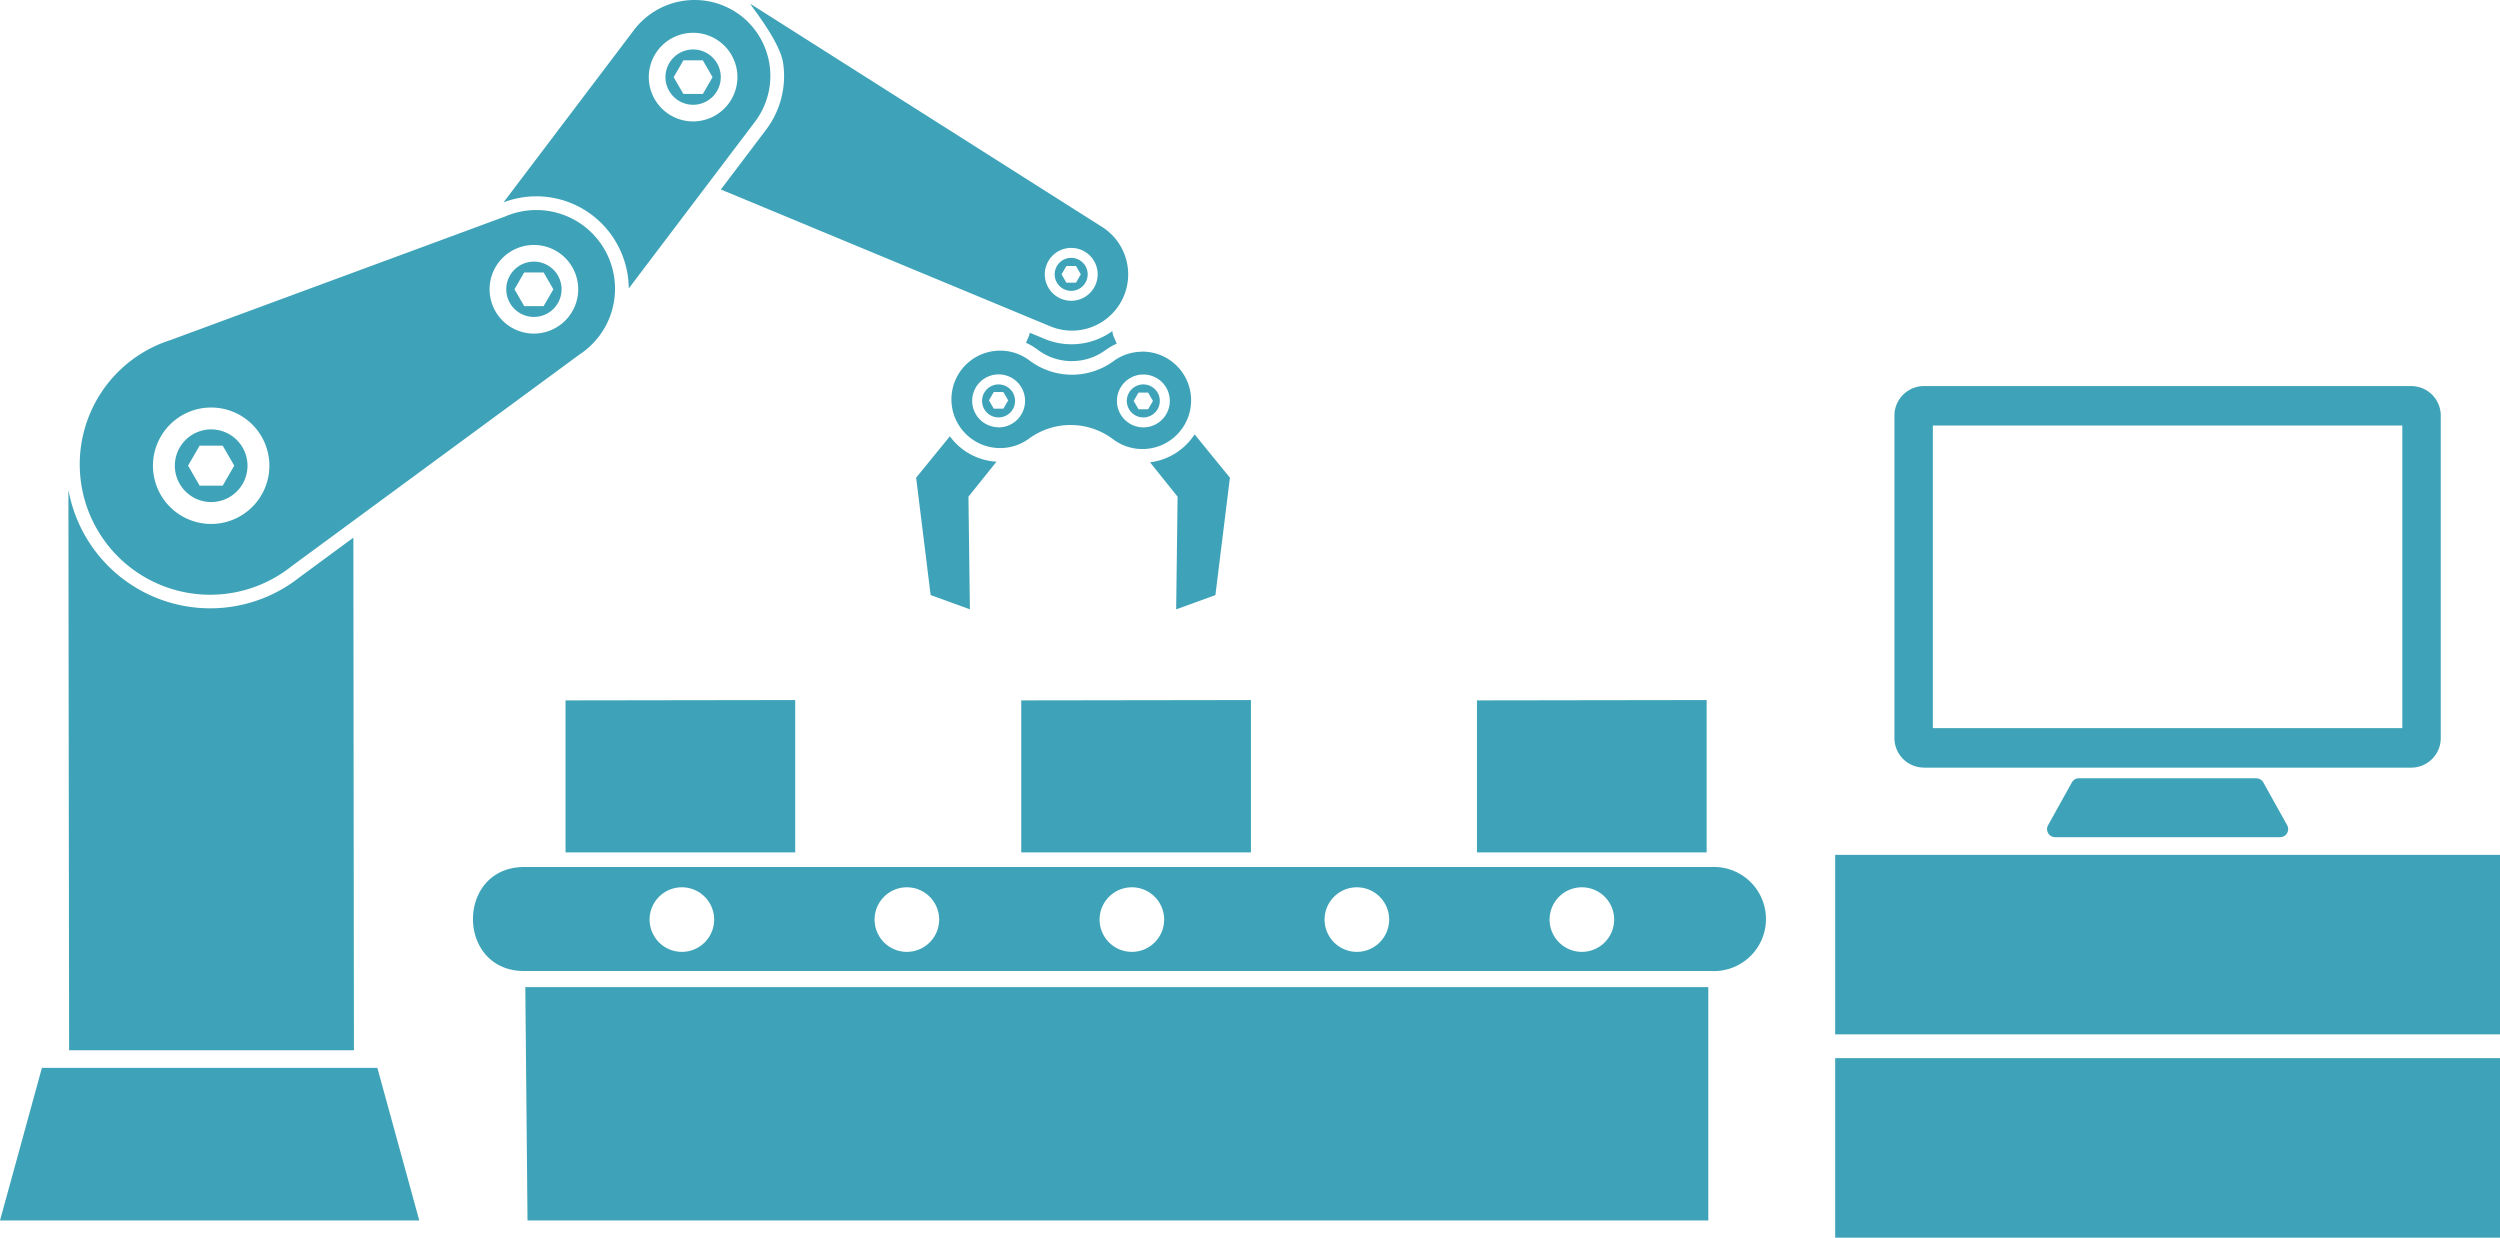 <svg id="グループ_12700" data-name="グループ 12700" xmlns="http://www.w3.org/2000/svg" xmlns:xlink="http://www.w3.org/1999/xlink" width="160" height="79.211" viewBox="0 0 160 79.211">
  <defs>
    <style>
      .cls-1, .cls-3 {
        fill: #3ea3b8;
      }

      .cls-2 {
        clip-path: url(#clip-path);
      }

      .cls-3 {
        fill-rule: evenodd;
      }
    </style>
    <clipPath id="clip-path">
      <rect id="長方形_8430" data-name="長方形 8430" class="cls-1" width="160" height="79.211"/>
    </clipPath>
  </defs>
  <g id="グループ_12699" data-name="グループ 12699" class="cls-2">
    <path id="パス_42922" data-name="パス 42922" class="cls-1" d="M275.189,99.531H263.838a.516.516,0,0,0-.45.265l-1.524,2.74a.516.516,0,0,0,.45.766h14.4a.515.515,0,0,0,.45-.766L275.64,99.8a.515.515,0,0,0-.45-.265" transform="translate(-130.787 -49.723)"/>
    <path id="パス_42923" data-name="パス 42923" class="cls-1" d="M244.172,73.795h31.182a1.892,1.892,0,0,0,1.892-1.892V51.267a1.892,1.892,0,0,0-1.892-1.892H244.172a1.892,1.892,0,0,0-1.892,1.892V71.9a1.892,1.892,0,0,0,1.892,1.892m.568-21.894h30.045V71.268H244.741Z" transform="translate(-121.037 -24.666)"/>
    <rect id="長方形_8428" data-name="長方形 8428" class="cls-1" width="42.548" height="11.489" transform="translate(117.452 67.722)"/>
    <rect id="長方形_8429" data-name="長方形 8429" class="cls-1" width="42.548" height="11.489" transform="translate(117.452 54.711)"/>
    <path id="パス_42924" data-name="パス 42924" class="cls-3" d="M72.326,89.553V99.28h14.7V89.531Z" transform="translate(-36.132 -44.728)"/>
    <path id="パス_42925" data-name="パス 42925" class="cls-3" d="M130.608,89.553V99.28h14.7V89.531Z" transform="translate(-65.248 -44.728)"/>
    <path id="パス_42926" data-name="パス 42926" class="cls-3" d="M188.889,89.553V99.28h14.7V89.531Z" transform="translate(-94.364 -44.728)"/>
    <path id="パス_42927" data-name="パス 42927" class="cls-1" d="M67.323,141.178h75.57V126.242H67.182Z" transform="translate(-33.562 -63.067)"/>
    <path id="パス_42928" data-name="パス 42928" class="cls-1" d="M63.77,110.884c-4.375,0-4.375,6.657,0,6.657h75.986a3.332,3.332,0,1,0,0-6.657Zm10.089,5.43a2.066,2.066,0,1,1,2.066-2.066,2.068,2.068,0,0,1-2.066,2.066m14.4,0a2.066,2.066,0,1,1,2.066-2.066,2.068,2.068,0,0,1-2.066,2.066m14.4,0a2.066,2.066,0,1,1,2.066-2.066,2.068,2.068,0,0,1-2.066,2.066m14.4,0a2.066,2.066,0,1,1,2.066-2.066,2.068,2.068,0,0,1-2.066,2.066m14.4,0a2.066,2.066,0,1,1,2.066-2.066,2.068,2.068,0,0,1-2.066,2.066" transform="translate(-30.219 -55.395)"/>
    <path id="パス_42929" data-name="パス 42929" class="cls-1" d="M134.158,44.255a3.61,3.61,0,0,0,2.147-.7l.022-.016a4.014,4.014,0,0,1,.7-.4l-.192-.443a1.138,1.138,0,0,1-.086-.361,4.475,4.475,0,0,1-4.337.5l-.951-.395a1.108,1.108,0,0,1-.072.254l-.169.389a3.987,3.987,0,0,1,.747.443,3.606,3.606,0,0,0,2.187.732" transform="translate(-65.556 -21.146)"/>
    <path id="パス_42930" data-name="パス 42930" class="cls-1" d="M149.934,55.554a4,4,0,0,1-2.852,1.788l1.762,2.2-.092,7.209,2.512-.912.929-7.512Z" transform="translate(-73.478 -27.753)"/>
    <path id="パス_42931" data-name="パス 42931" class="cls-1" d="M119.323,55.8l-2.159,2.649.929,7.512,2.512.911-.092-7.208,1.794-2.239a3.991,3.991,0,0,1-2.984-1.625" transform="translate(-58.532 -27.876)"/>
    <path id="パス_42932" data-name="パス 42932" class="cls-1" d="M133.9,44.918a3.1,3.1,0,0,0-1.843.6h0a4.509,4.509,0,0,1-5.379-.038,3.118,3.118,0,1,0-.035,5h0a4.509,4.509,0,0,1,5.38.038h0a3.118,3.118,0,1,0,1.877-5.607m-9.2,4.842a1.692,1.692,0,1,1,1.692-1.692A1.694,1.694,0,0,1,124.7,49.76m9.264,0a1.692,1.692,0,1,1,1.692-1.692,1.694,1.694,0,0,1-1.692,1.692" transform="translate(-60.788 -22.408)"/>
    <path id="パス_42933" data-name="パス 42933" class="cls-1" d="M23.559,68.234a9.215,9.215,0,0,1-5.728,2h0a9.223,9.223,0,0,1-9.082-7.58h0c0,3.164.045,35.866.045,35.866H27.022s-.028-24.741-.036-32.809Z" transform="translate(-4.37 -31.302)"/>
    <path id="パス_42934" data-name="パス 42934" class="cls-1" d="M79.556.978h0a4.873,4.873,0,0,0-6.806.943L64.4,12.952a5.9,5.9,0,0,1,7.3,2.723,5.93,5.93,0,0,1,.715,2.786L80.5,7.784A4.873,4.873,0,0,0,79.556.978M76.534,7.771a2.836,2.836,0,1,1,2.836-2.836,2.84,2.84,0,0,1-2.836,2.836" transform="translate(-32.175 0)"/>
    <path id="パス_42935" data-name="パス 42935" class="cls-1" d="M43.854,29.509a5.036,5.036,0,0,0-6.432-2.235l-21.394,7.9a8.348,8.348,0,1,0,7.724,14.485L42.179,36.109a5.035,5.035,0,0,0,1.675-6.6M18.609,46.951a3.726,3.726,0,1,1,3.726-3.726,3.73,3.73,0,0,1-3.726,3.726M39.265,34.768A2.836,2.836,0,1,1,42.1,31.932a2.84,2.84,0,0,1-2.836,2.836" transform="translate(-5.094 -13.418)"/>
    <path id="パス_42936" data-name="パス 42936" class="cls-1" d="M24.686,54.916a2.325,2.325,0,1,0,2.325,2.325,2.327,2.327,0,0,0-2.325-2.325m.739,3.6H23.947l-.739-1.28.739-1.279h1.477l.739,1.279Z" transform="translate(-11.171 -27.435)"/>
    <path id="パス_42937" data-name="パス 42937" class="cls-1" d="M66.517,33.459a1.77,1.77,0,1,0,1.77,1.77,1.772,1.772,0,0,0-1.77-1.77m.622,2.847H65.894l-.622-1.077.622-1.078h1.245l.622,1.078Z" transform="translate(-32.346 -16.715)"/>
    <path id="パス_42938" data-name="パス 42938" class="cls-1" d="M86.877,6.326a1.77,1.77,0,1,0,1.77,1.77,1.771,1.771,0,0,0-1.77-1.77M87.5,9.173H86.254L85.632,8.1l.622-1.077H87.5L88.121,8.1Z" transform="translate(-42.517 -3.16)"/>
    <path id="パス_42939" data-name="パス 42939" class="cls-1" d="M116.56,14.758,94.107.514c-.283-.222,1.86,2.282,2.071,3.8a5.693,5.693,0,0,1-1.1,4.245l-2.889,3.819,21.061,8.746a3.6,3.6,0,0,0,3.311-6.369M114.613,19.5a1.692,1.692,0,1,1,1.692-1.692,1.694,1.694,0,0,1-1.692,1.692" transform="translate(-46.054 -0.25)"/>
    <path id="パス_42940" data-name="パス 42940" class="cls-1" d="M135.947,32.977A1.056,1.056,0,1,0,137,34.033a1.057,1.057,0,0,0-1.056-1.056m.308,1.589h-.616l-.308-.533.308-.533h.616l.308.533Z" transform="translate(-67.388 -16.474)"/>
    <path id="パス_42941" data-name="パス 42941" class="cls-1" d="M145.166,49.165a1.056,1.056,0,1,0,1.056,1.056,1.057,1.057,0,0,0-1.056-1.056m.308,1.589h-.616l-.307-.533.307-.533h.616l.308.533Z" transform="translate(-71.994 -24.562)"/>
    <path id="パス_42942" data-name="パス 42942" class="cls-1" d="M126.653,49.165a1.056,1.056,0,1,0,1.056,1.056,1.057,1.057,0,0,0-1.056-1.056m.308,1.553h-.616l-.307-.533.307-.533h.616l.308.533Z" transform="translate(-62.745 -24.562)"/>
    <path id="パス_42943" data-name="パス 42943" class="cls-1" d="M0,146.338H26.834l-2.683-9.768H2.683Z" transform="translate(0 -68.227)"/>
  </g>
</svg>
